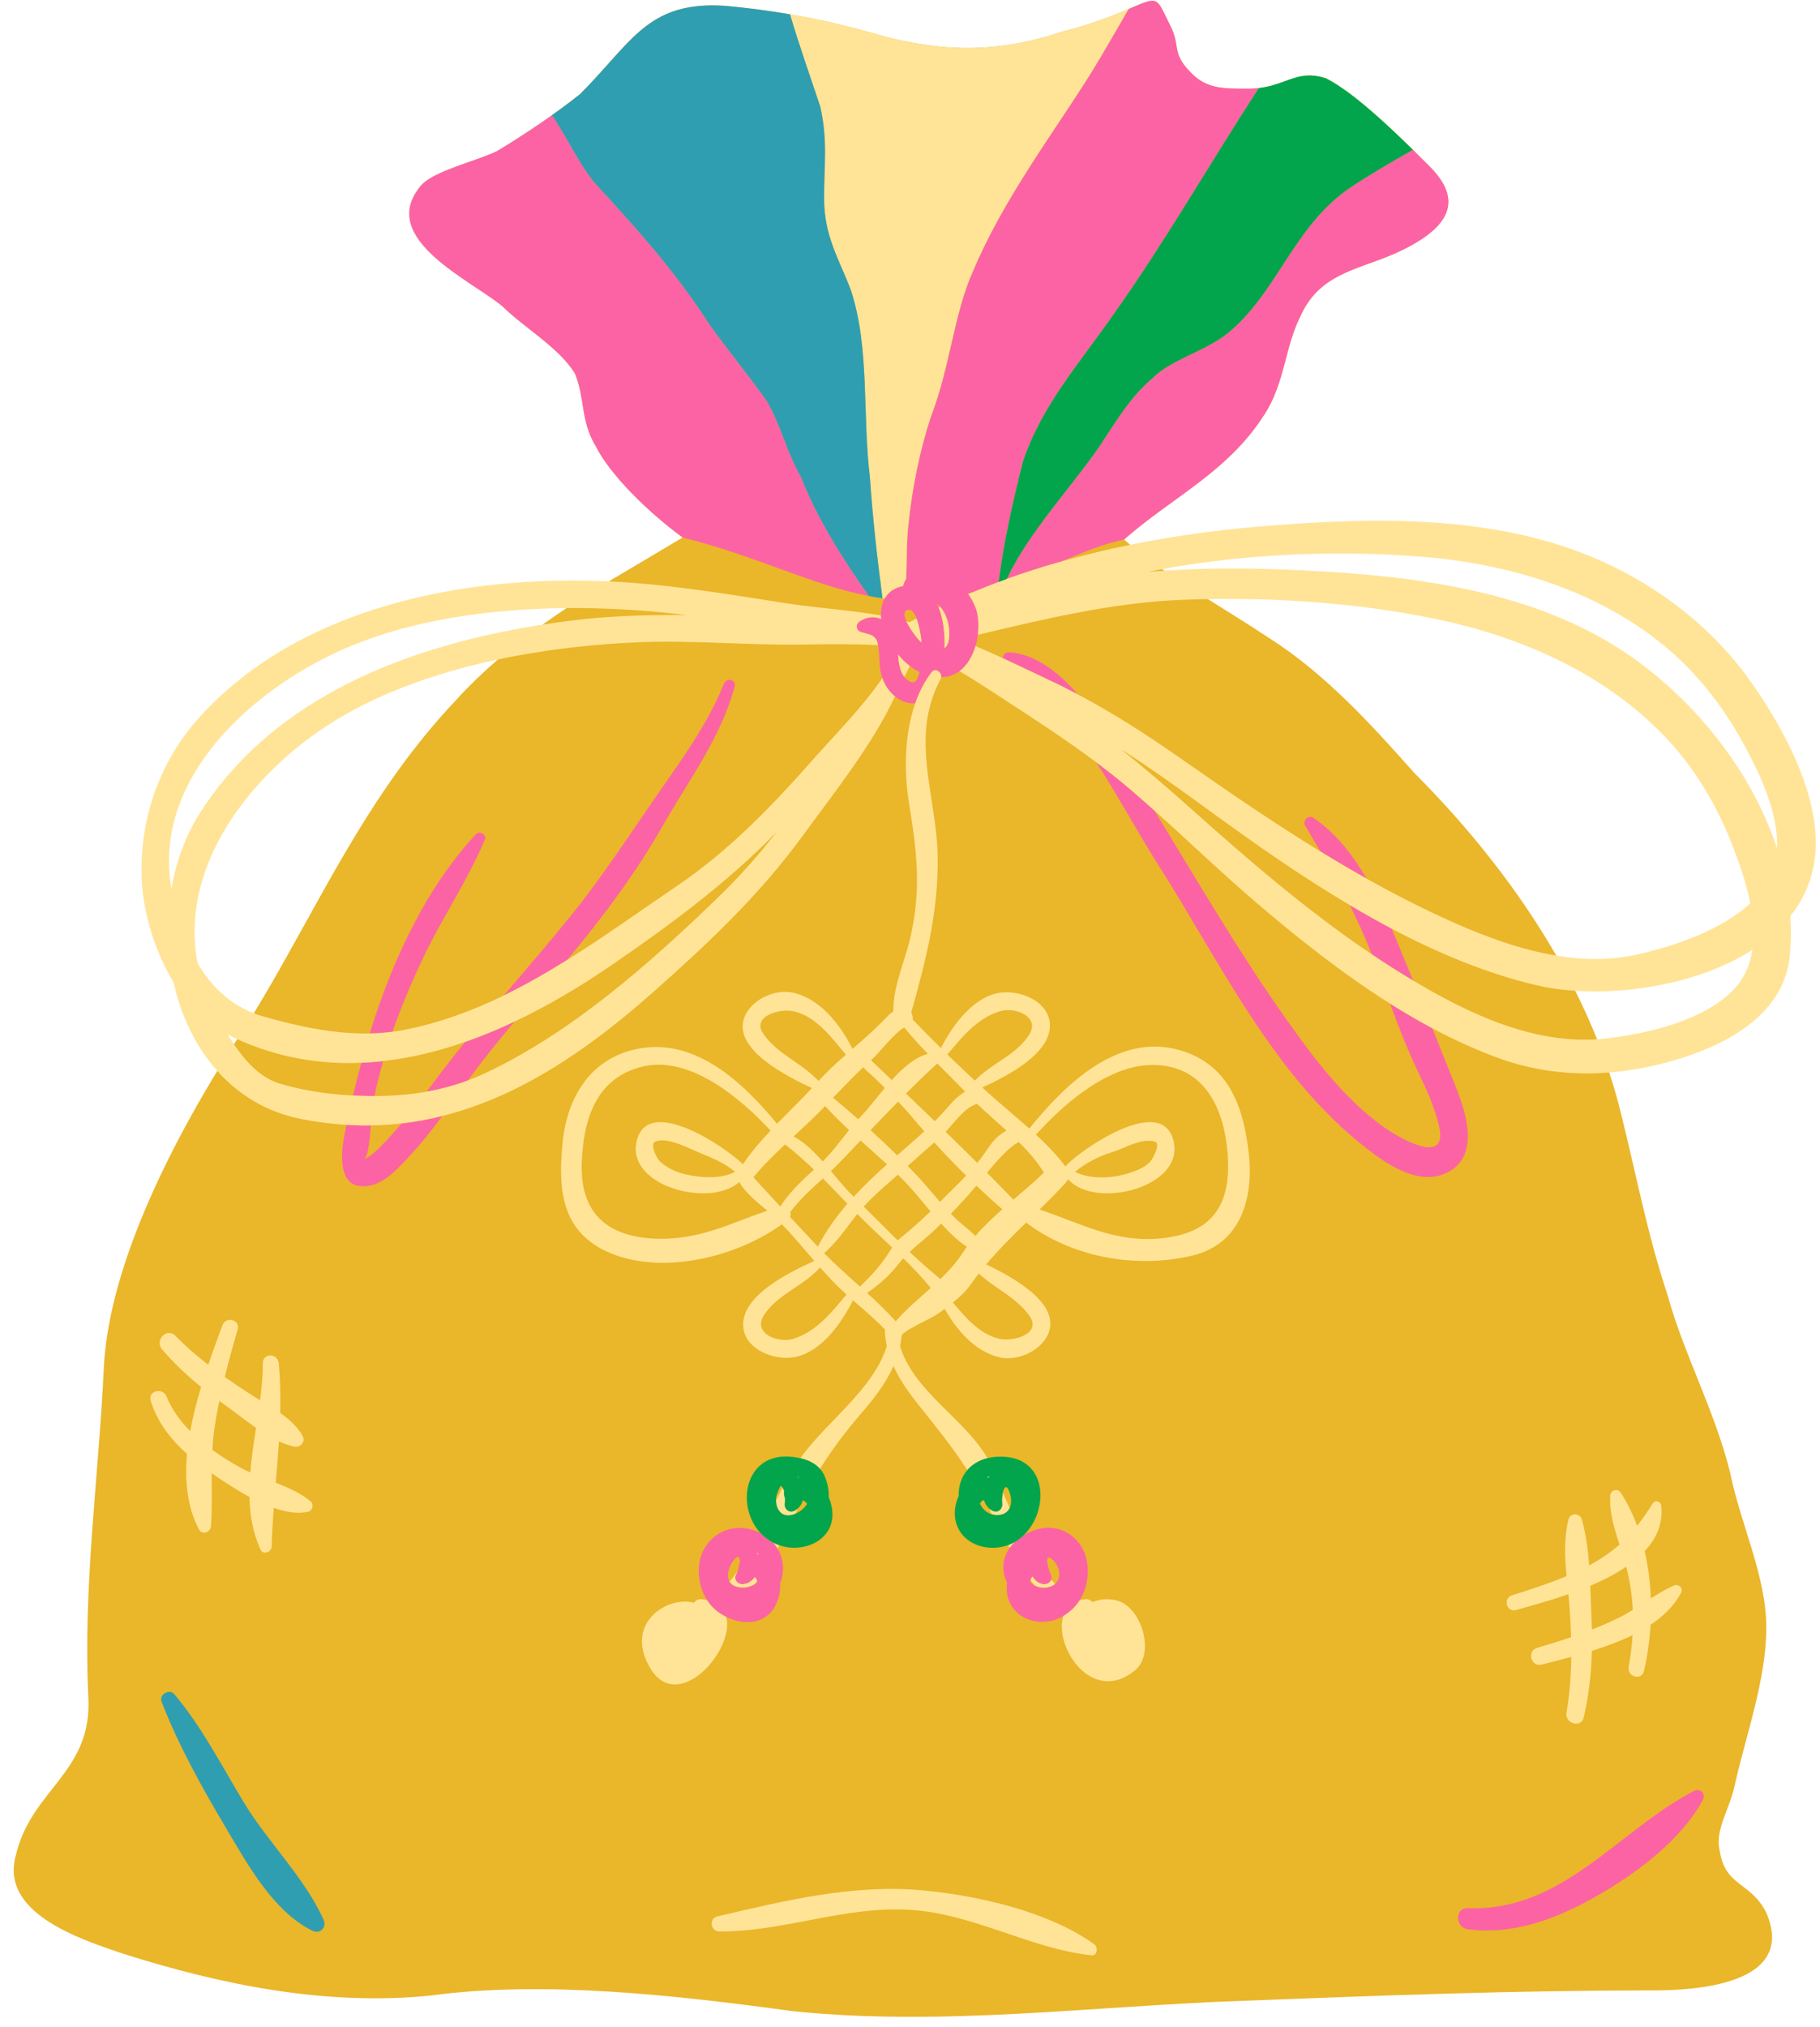 <?xml version="1.0" encoding="UTF-8"?><svg xmlns="http://www.w3.org/2000/svg" xmlns:xlink="http://www.w3.org/1999/xlink" height="502.7" preserveAspectRatio="xMidYMid meet" version="1.0" viewBox="-3.4 -0.2 451.6 502.7" width="451.6" zoomAndPan="magnify"><g id="change1_1"><path d="M430.303,169.567c-8.459-11.985-19.927-21.562-34.086-28.464c-15.396-7.506-34.24-11.155-57.606-11.155 c-8.688,0-17.931,0.457-29.969,1.482c-10.507,0.895-20.787,2.35-30.589,4.309c-0.864-0.701-1.715-1.406-2.534-2.122 c11.566-10.281,25.702-16.707,34.698-30.843c5.14-7.711,5.14-16.707,8.996-24.418c0.643-1.446,1.366-2.712,2.159-3.829 c0.318-0.448,0.651-0.866,0.991-1.268c0.049-0.058,0.097-0.118,0.146-0.175c0.326-0.377,0.663-0.733,1.008-1.073 c0.065-0.064,0.129-0.127,0.195-0.189c0.347-0.333,0.703-0.65,1.067-0.95c0.057-0.047,0.115-0.091,0.172-0.137 c0.384-0.309,0.775-0.606,1.177-0.885c0.001-0.001,0.002-0.001,0.003-0.002c0.404-0.28,0.819-0.542,1.24-0.795 c0.061-0.036,0.121-0.074,0.182-0.11c0.403-0.237,0.813-0.463,1.229-0.68c0.078-0.041,0.157-0.081,0.235-0.122 c0.417-0.213,0.839-0.418,1.268-0.615c0.067-0.031,0.135-0.061,0.203-0.091c0.909-0.411,1.842-0.792,2.795-1.16 c0.068-0.026,0.135-0.053,0.203-0.079c0.459-0.175,0.922-0.348,1.39-0.52c0.1-0.037,0.2-0.073,0.3-0.11 c0.483-0.176,0.969-0.353,1.459-0.53c1.012-0.366,2.039-0.74,3.075-1.136c0.079-0.03,0.158-0.06,0.237-0.091 c0.482-0.186,0.967-0.379,1.452-0.578c0.091-0.037,0.182-0.075,0.274-0.113c0.489-0.203,0.98-0.413,1.471-0.634 c0.073-0.033,0.147-0.067,0.22-0.101c0.517-0.235,1.035-0.478,1.552-0.737c0.367-0.183,0.725-0.369,1.078-0.556 c0.11-0.058,0.216-0.116,0.325-0.175c0.245-0.132,0.487-0.264,0.725-0.398c0.118-0.066,0.236-0.133,0.353-0.2 c0.234-0.134,0.463-0.269,0.689-0.405c0.102-0.061,0.205-0.122,0.305-0.183c0.318-0.195,0.631-0.392,0.933-0.591 c0.002-0.001,0.004-0.003,0.006-0.004c0.3-0.198,0.589-0.398,0.872-0.599c0.089-0.063,0.174-0.128,0.262-0.191 c0.195-0.143,0.387-0.286,0.573-0.431c0.094-0.073,0.186-0.145,0.277-0.219c0.182-0.146,0.359-0.293,0.532-0.441 c0.077-0.066,0.156-0.131,0.231-0.197c0.242-0.213,0.476-0.427,0.698-0.645c0,0,0,0,0,0c0,0,0,0,0,0 c4.255-4.172,4.752-9.142-1.433-15.327c-6.426-6.426-17.992-17.992-25.702-21.847c-7.711-2.57-10.281,2.57-19.277,2.57 c-6.426,0-10.281,0-14.136-3.855c-0.209-0.209-0.386-0.403-0.571-0.6c-3.473-3.708-2.745-5.347-3.565-8.366 c-0.007-0.026-0.012-0.05-0.02-0.076c-0.054-0.193-0.118-0.395-0.186-0.6c-0.02-0.062-0.036-0.12-0.058-0.182 c-0.069-0.197-0.152-0.405-0.236-0.615c-0.03-0.075-0.054-0.144-0.086-0.221c-0.122-0.289-0.26-0.59-0.418-0.906 c-0.253-0.506-0.483-0.978-0.697-1.419c-0.031-0.064-0.06-0.124-0.09-0.186c-0.141-0.292-0.273-0.567-0.399-0.83 c-0.021-0.044-0.043-0.09-0.064-0.133c-0.022-0.045-0.045-0.094-0.067-0.138c-0.166-0.345-0.322-0.665-0.47-0.958 c-0.016-0.033-0.033-0.066-0.049-0.098c-0.142-0.281-0.278-0.538-0.41-0.771c-0.016-0.029-0.033-0.059-0.049-0.087 c-0.13-0.226-0.257-0.43-0.383-0.611c-0.015-0.021-0.03-0.044-0.045-0.065c-0.128-0.178-0.257-0.333-0.389-0.466 c-0.013-0.013-0.026-0.027-0.038-0.04c-0.137-0.133-0.278-0.242-0.427-0.329c-0.008-0.005-0.017-0.011-0.025-0.016 c-0.158-0.089-0.323-0.154-0.503-0.193h0h0c-1.287-0.284-3.245,0.677-7.461,2.484c-6.426,2.57-10.281,3.855-15.422,5.14 c-11.705,3.901-21.931,4.835-32.922,3.377c1.035,0.137,2.065,0.259,3.088,0.354c-1.024-0.094-2.054-0.216-3.089-0.354 c-0.325-0.043-0.653-0.094-0.979-0.142c-0.727-0.105-1.457-0.219-2.192-0.345c-0.367-0.063-0.735-0.128-1.105-0.196 c-0.742-0.136-1.489-0.285-2.241-0.441c-0.332-0.069-0.661-0.134-0.995-0.207c-1.076-0.235-2.16-0.485-3.26-0.76 c-2.301-0.69-4.604-1.324-6.913-1.932c0,0,0,0,0.001,0c0,0,0,0-0.001,0c-1.388-0.365-2.779-0.718-4.174-1.054c0,0-0.001,0-0.002,0 c0,0,0.001,0,0.001,0c-9.232-2.222-18.648-3.804-28.719-4.721c0.001,0,0.003,0,0.004,0c-0.012-0.001-0.024-0.003-0.037-0.004 c-1.205-0.08-2.349-0.115-3.44-0.108c0,0,0,0,0,0c0,0,0,0,0,0c-16.354,0.118-20.495,9.907-32.543,21.955 c-4.974,3.978-10.711,7.95-16.033,11.333c-0.774,0.492-1.54,0.973-2.293,1.44c-0.758,0.468-1.507,0.927-2.236,1.364 c-0.316,0.158-0.656,0.316-1.017,0.474c-0.096,0.042-0.204,0.085-0.303,0.127c-0.276,0.118-0.553,0.235-0.849,0.353 c-0.093,0.037-0.193,0.075-0.288,0.112c-0.324,0.127-0.651,0.254-0.994,0.382c-0.035,0.013-0.072,0.026-0.107,0.039 c-5.366,1.996-12.726,4.137-15.29,6.989c0,0,0,0,0,0c0,0,0,0,0,0c-0.154,0.172-0.31,0.343-0.428,0.52 c-10.281,12.851,12.851,23.132,20.562,29.558c5.14,5.14,14.136,10.281,17.992,16.707c2.57,6.426,1.285,11.566,5.141,17.992 c3.457,6.913,12.722,16.138,21.548,22.62c-4.635,2.742-9.237,5.539-13.838,8.223c-1.496,0.873-2.992,1.762-4.484,2.66 c0.006,0,0.012,0.001,0.019,0.001c-0.528,0.318-1.059,0.624-1.587,0.945c-2.476-0.095-4.963-0.155-7.417-0.155 c-22.77,0-64.924,4.299-91.408,33.088c-10.153,11.037-15.287,25.477-14.456,40.661c0.44,8.061,3.316,17.156,7.693,24.332 l0.087,0.142l0.036,0.163c1.832,8.289,5.441,15.654,10.433,21.337c-0.183,0.298-0.366,0.602-0.549,0.903c0,0,0,0-0.001-0.001 c-0.048,0.079-0.097,0.161-0.145,0.24c-0.334,0.55-0.668,1.103-1.002,1.66c-0.09,0.151-0.18,0.302-0.271,0.453 c-0.328,0.549-0.655,1.1-0.983,1.655c-0.099,0.167-0.197,0.335-0.295,0.503c-0.321,0.547-0.641,1.096-0.962,1.648 c-0.102,0.176-0.203,0.352-0.305,0.528c-0.315,0.546-0.629,1.094-0.942,1.645c-0.109,0.191-0.217,0.383-0.326,0.575 c-0.306,0.54-0.611,1.082-0.914,1.628c-0.115,0.207-0.23,0.414-0.345,0.622c-0.296,0.533-0.59,1.067-0.884,1.605 c-0.122,0.223-0.243,0.447-0.365,0.671c-0.286,0.527-0.571,1.054-0.855,1.585c-0.127,0.238-0.253,0.476-0.38,0.715 c-0.275,0.519-0.55,1.038-0.823,1.559c-0.133,0.254-0.264,0.509-0.396,0.764c-0.266,0.513-0.531,1.025-0.794,1.541 c-0.134,0.262-0.266,0.525-0.399,0.787c-0.258,0.511-0.516,1.021-0.771,1.535c-0.136,0.274-0.271,0.549-0.407,0.824 c-0.247,0.502-0.494,1.004-0.738,1.507c-0.141,0.291-0.28,0.584-0.42,0.876c-0.236,0.492-0.471,0.984-0.704,1.478 c-0.142,0.301-0.282,0.604-0.422,0.906c-0.226,0.485-0.451,0.97-0.674,1.457c-0.145,0.317-0.287,0.635-0.43,0.952 c-0.214,0.474-0.428,0.948-0.638,1.424c-0.145,0.329-0.288,0.658-0.431,0.988c-0.203,0.467-0.407,0.933-0.607,1.401 c-0.144,0.336-0.284,0.673-0.426,1.01c-0.194,0.461-0.389,0.923-0.579,1.385c-0.142,0.346-0.281,0.692-0.421,1.038 c-0.184,0.454-0.368,0.908-0.547,1.362c-0.141,0.356-0.277,0.712-0.415,1.069c-0.172,0.445-0.346,0.889-0.514,1.334 c-0.138,0.364-0.271,0.729-0.406,1.093c-0.162,0.438-0.326,0.877-0.484,1.315c-0.133,0.369-0.261,0.737-0.391,1.106 c-0.152,0.433-0.307,0.865-0.455,1.298c-0.13,0.379-0.254,0.757-0.38,1.136c-0.141,0.422-0.283,0.844-0.42,1.265 c-0.125,0.387-0.244,0.774-0.366,1.161c-0.129,0.412-0.261,0.824-0.386,1.236c-0.119,0.393-0.232,0.786-0.347,1.179 c-0.119,0.405-0.241,0.811-0.355,1.215c-0.112,0.396-0.217,0.79-0.324,1.185c-0.109,0.4-0.221,0.799-0.325,1.198 c-0.105,0.402-0.202,0.801-0.302,1.202c-0.098,0.39-0.199,0.781-0.291,1.17c-0.097,0.408-0.186,0.814-0.278,1.221 c-0.086,0.38-0.176,0.761-0.257,1.139c-0.089,0.416-0.17,0.83-0.253,1.245c-0.074,0.367-0.152,0.734-0.222,1.1 c-0.081,0.428-0.153,0.853-0.228,1.279c-0.062,0.35-0.128,0.701-0.185,1.05c-0.072,0.436-0.133,0.87-0.197,1.304 c-0.05,0.336-0.105,0.673-0.151,1.008c-0.062,0.453-0.112,0.901-0.166,1.351c-0.037,0.313-0.081,0.627-0.115,0.939 c-0.055,0.508-0.097,1.013-0.141,1.517c-0.022,0.249-0.05,0.501-0.069,0.75c-0.058,0.752-0.105,1.5-0.139,2.244 c-1.285,26.988-5.14,53.975-3.855,80.963c1.285,19.277-14.136,23.132-17.992,39.839c-3.855,14.136,15.422,20.562,26.988,24.418 c24.417,7.711,50.12,12.851,75.822,10.281c28.273-3.855,61.686,0,89.959,3.855c37.269,3.855,74.537-1.285,111.806-2.57 c33.413-1.285,66.827-2.57,101.525-2.57c10.279,0,35.982-1.285,28.271-19.277c-3.855-7.711-10.281-6.426-11.566-15.422 c-1.285-5.14,2.57-10.281,3.855-16.707c2.57-11.566,7.711-25.703,7.711-38.554c0-12.851-6.426-25.703-8.996-38.554 c-3.855-15.422-11.566-29.558-15.422-43.694c-5.141-15.422-7.711-29.558-11.566-44.979c-0.219-0.913-0.45-1.823-0.691-2.732 c-0.131-0.497-0.272-0.993-0.41-1.489c-0.109-0.391-0.214-0.783-0.326-1.174c-0.182-0.635-0.374-1.267-0.566-1.9 c-0.075-0.245-0.146-0.49-0.222-0.735c-0.205-0.663-0.419-1.324-0.634-1.984c-0.05-0.152-0.096-0.304-0.146-0.456 c-0.001,0-0.002,0-0.003,0c-0.108-0.326-0.209-0.653-0.319-0.978l0.242-0.019c5.892-0.472,11.961-1.693,18.04-3.633 c10.988-3.504,24.388-10.543,25.819-24.176c0.333-3.176,0.39-6.512,0.168-9.914l-0.025-0.384l0.239-0.302 c3.538-4.468,5.559-9.566,6.004-15.153C447.264,196.11,436.705,178.636,430.303,169.567z M323.718,71.815 c0.343-0.328,0.694-0.642,1.054-0.938C324.412,71.173,324.061,71.486,323.718,71.815z M326.162,69.826 c0.387-0.267,0.783-0.517,1.184-0.759C326.945,69.309,326.549,69.559,326.162,69.826z M327.566,68.933 c0.391-0.23,0.789-0.449,1.192-0.659C328.354,68.485,327.956,68.703,327.566,68.933z M329.042,68.127 c0.401-0.204,0.806-0.401,1.218-0.591C329.848,67.726,329.443,67.923,329.042,68.127z M331.987,66.788 c0.399-0.163,0.802-0.323,1.209-0.48C332.789,66.465,332.386,66.624,331.987,66.788z M330.539,67.411 c0.403-0.182,0.81-0.359,1.222-0.53C331.349,67.052,330.942,67.229,330.539,67.411z M333.551,66.17 c0.4-0.152,0.803-0.303,1.21-0.452C334.354,65.868,333.951,66.018,333.551,66.17z M335.398,65.484 c0.075-0.027,0.15-0.055,0.225-0.082C335.549,65.43,335.473,65.457,335.398,65.484z M339.827,63.855 c0.024-0.009,0.048-0.018,0.072-0.028C339.875,63.837,339.851,63.846,339.827,63.855z M341.447,63.212 c0.062-0.025,0.124-0.051,0.185-0.076C341.571,63.161,341.509,63.186,341.447,63.212z M343.167,62.474 c0.054-0.024,0.107-0.049,0.161-0.074C343.274,62.425,343.221,62.45,343.167,62.474z M346.015,61.081 c0.087-0.046,0.172-0.093,0.258-0.139C346.187,60.988,346.103,61.034,346.015,61.081z M347.066,60.507 c0.104-0.058,0.207-0.117,0.31-0.176C347.273,60.389,347.17,60.448,347.066,60.507z M348.115,59.896 c0.088-0.053,0.177-0.105,0.264-0.159C348.292,59.791,348.203,59.843,348.115,59.896z M350.207,58.532 c0.082-0.059,0.161-0.118,0.242-0.176C350.368,58.414,350.289,58.473,350.207,58.532z M351.042,57.91 c0.09-0.07,0.179-0.14,0.267-0.21C351.221,57.77,351.132,57.84,351.042,57.91z M351.849,57.252c0.075-0.065,0.153-0.129,0.226-0.194 C352.002,57.123,351.924,57.187,351.849,57.252z M326.1,69.868c-0.387,0.269-0.765,0.556-1.136,0.854 C325.335,70.424,325.713,70.138,326.1,69.868z M323.511,72.016c-0.342,0.338-0.677,0.691-1.001,1.065 C322.834,72.707,323.169,72.353,323.511,72.016z M322.359,73.262c-0.339,0.401-0.67,0.818-0.988,1.265 C321.689,74.08,322.02,73.663,322.359,73.262z M291.655,17.354c-3.452-3.686-2.76-5.33-3.552-8.313 C288.9,12.026,288.202,13.669,291.655,17.354z M288.067,8.902c-0.046-0.167-0.104-0.343-0.161-0.519 C287.964,8.559,288.021,8.735,288.067,8.902z M287.822,8.12c-0.052-0.15-0.118-0.31-0.18-0.468 C287.704,7.81,287.77,7.97,287.822,8.12z M287.499,7.283c-0.055-0.129-0.125-0.269-0.186-0.403 C287.374,7.014,287.444,7.154,287.499,7.283z M286.98,6.174c-0.182-0.366-0.354-0.716-0.514-1.047 C286.626,5.458,286.798,5.808,286.98,6.174z M285.273,2.672c-0.001-0.003-0.003-0.005-0.004-0.008 C285.271,2.667,285.272,2.669,285.273,2.672z M284.828,1.833c-0.009-0.016-0.018-0.032-0.027-0.048 C284.809,1.8,284.819,1.817,284.828,1.833z M284.4,1.146c-0.011-0.015-0.021-0.031-0.032-0.046 C284.378,1.115,284.389,1.131,284.4,1.146z M283.969,0.622c-0.01-0.01-0.02-0.022-0.03-0.031 C283.948,0.601,283.959,0.612,283.969,0.622z M283.506,0.257c-0.007-0.004-0.013-0.009-0.02-0.013 C283.492,0.247,283.499,0.253,283.506,0.257z M124.549,34.427c-0.771,0.49-1.534,0.97-2.283,1.433 C123.016,35.396,123.779,34.917,124.549,34.427z M118.99,37.71c-0.027,0.012-0.059,0.024-0.086,0.036 C118.931,37.734,118.962,37.722,118.99,37.71z M117.829,38.193c-0.023,0.009-0.048,0.018-0.071,0.028 C117.78,38.212,117.805,38.202,117.829,38.193z M382.761,236.803c0.003,0.001,0.007,0.001,0.01,0.002 c-0.193-0.335-0.393-0.666-0.588-1c-0.322-0.551-0.643-1.102-0.971-1.65c-0.298-0.498-0.601-0.994-0.903-1.489 c-0.335-0.549-0.67-1.097-1.01-1.643c-0.305-0.488-0.615-0.974-0.925-1.46c-0.348-0.546-0.695-1.091-1.048-1.634 c-0.313-0.481-0.632-0.959-0.949-1.438c-0.359-0.541-0.717-1.081-1.081-1.619c-0.323-0.476-0.65-0.948-0.977-1.421 c-0.368-0.533-0.734-1.066-1.107-1.596c-0.332-0.471-0.669-0.938-1.004-1.407c-0.376-0.525-0.751-1.051-1.132-1.573 c-0.342-0.468-0.688-0.931-1.034-1.395c-0.383-0.515-0.764-1.032-1.151-1.543c-0.353-0.466-0.711-0.927-1.067-1.39 c-0.387-0.503-0.772-1.007-1.163-1.506c-0.365-0.465-0.734-0.926-1.102-1.388c-0.391-0.49-0.779-0.983-1.173-1.469 c-0.379-0.468-0.763-0.931-1.146-1.395c-0.388-0.472-0.775-0.946-1.167-1.414c-0.397-0.475-0.8-0.944-1.2-1.416 c-0.384-0.452-0.766-0.907-1.153-1.355c-0.416-0.483-0.838-0.959-1.257-1.437c-0.376-0.429-0.75-0.861-1.129-1.286 c-0.443-0.498-0.891-0.989-1.337-1.482c-0.361-0.399-0.72-0.802-1.083-1.198c-0.48-0.523-0.964-1.039-1.448-1.557 c-0.334-0.358-0.666-0.721-1.002-1.076c-0.527-0.559-1.059-1.109-1.59-1.66c-0.297-0.309-0.592-0.622-0.89-0.929 c-0.829-0.853-1.662-1.698-2.498-2.534c-10.281-11.566-21.847-24.418-35.984-33.413c-1.266-0.844-2.565-1.688-3.884-2.534 c-0.499-0.32-1.011-0.642-1.516-0.962c-0.85-0.54-1.699-1.08-2.562-1.622c-0.921-0.578-1.853-1.161-2.784-1.743 c-0.788-0.492-1.577-0.988-2.368-1.483c-1.202-0.753-2.406-1.507-3.607-2.269l1.524-0.026c1.694-0.029,3.395-0.043,5.097-0.043 c18.325,0,35.688,1.673,51.607,4.972c23.22,4.814,42.015,14.194,55.862,27.88c7.767,7.676,13.912,17.173,18.265,28.227 c1.647,4.183,3.678,9.695,4.766,15.234l0.108,0.555l-0.419,0.379c-7.859,7.112-19.848,10.943-28.52,12.905 c-3.349,0.757-6.899,1.142-10.554,1.142c-2.912,0-5.977-0.256-9.115-0.738C383.192,237.538,382.973,237.172,382.761,236.803z M226.193,10.907c-0.725-0.105-1.453-0.218-2.185-0.344C224.74,10.689,225.468,10.802,226.193,10.907z M222.894,10.366 c-0.734-0.135-1.475-0.282-2.218-0.437C221.419,10.084,222.159,10.23,222.894,10.366z M219.654,9.716 c-1.052-0.23-2.113-0.475-3.189-0.743C217.541,9.241,218.602,9.486,219.654,9.716z M40.116,220.401l-1.97,0.001 c-4.678-26.825,18.599-48.535,39.954-58.976c15.388-7.524,35.804-11.607,59.042-11.81l1.548-0.013 c-0.508,0.332-1.006,0.678-1.511,1.014c-0.009,0-0.018,0-0.028,0c-0.333,0.221-0.654,0.456-0.985,0.679 c-1.382,0.928-2.75,1.872-4.106,2.831c-0.284,0.201-0.577,0.39-0.859,0.592c0.011-0.002,0.022-0.003,0.032-0.005 c-0.617,0.441-1.244,0.87-1.854,1.318c-39.227,6.484-66.901,21.889-82.255,45.818C43.726,207.147,41.303,213.562,40.116,220.401z M44.772,239.212l-0.087-0.147l-0.033-0.168c-4.732-24.249,12.612-46.133,30.421-58.528c11.606-8.078,26.698-14.127,44.856-17.979 l0.402,0.812c-0.063,0.054-0.124,0.111-0.187,0.165c-0.002,0-0.005,0.001-0.007,0.001c-0.516,0.444-1.019,0.899-1.527,1.35 c-0.378,0.335-0.762,0.665-1.135,1.004c-0.543,0.494-1.072,0.998-1.605,1.5c-0.358,0.337-0.723,0.668-1.075,1.008 c-0.582,0.562-1.147,1.137-1.715,1.71c-0.287,0.29-0.583,0.573-0.866,0.865c-0.843,0.871-1.669,1.754-2.476,2.65 c-0.709,0.748-1.406,1.5-2.094,2.255c-0.249,0.273-0.489,0.549-0.735,0.823c-0.433,0.482-0.869,0.964-1.294,1.449 c-0.298,0.341-0.588,0.684-0.882,1.026c-0.364,0.423-0.732,0.845-1.091,1.27c-0.293,0.348-0.579,0.699-0.868,1.048 c-0.35,0.422-0.704,0.844-1.049,1.268c-0.293,0.36-0.578,0.724-0.867,1.085c-0.332,0.415-0.667,0.829-0.994,1.246 c-0.298,0.38-0.588,0.762-0.883,1.144c-0.31,0.401-0.622,0.802-0.928,1.205c-0.298,0.394-0.59,0.79-0.884,1.185 c-0.293,0.393-0.589,0.785-0.878,1.18c-0.3,0.409-0.594,0.821-0.89,1.232c-0.276,0.382-0.554,0.763-0.826,1.146 c-0.303,0.427-0.6,0.856-0.899,1.284c-0.258,0.37-0.519,0.738-0.775,1.109c-0.304,0.44-0.602,0.883-0.901,1.325 c-0.245,0.361-0.492,0.721-0.734,1.082c-0.298,0.445-0.591,0.892-0.886,1.339c-0.238,0.361-0.479,0.722-0.715,1.084 c-0.302,0.463-0.599,0.927-0.897,1.391c-0.221,0.344-0.444,0.687-0.663,1.031c-0.309,0.485-0.613,0.972-0.918,1.459 c-0.205,0.327-0.412,0.654-0.616,0.981c-0.316,0.509-0.628,1.019-0.941,1.529c-0.186,0.304-0.374,0.607-0.559,0.911 c-0.326,0.536-0.648,1.072-0.971,1.609c-0.169,0.282-0.34,0.563-0.508,0.845c-0.334,0.56-0.666,1.121-0.997,1.683 c-0.152,0.258-0.305,0.515-0.457,0.773c-0.354,0.603-0.704,1.206-1.055,1.81c-0.124,0.214-0.249,0.427-0.373,0.641 c-0.375,0.648-0.747,1.297-1.119,1.947c-0.097,0.17-0.195,0.34-0.292,0.51c-0.41,0.719-0.818,1.438-1.225,2.158 c-0.052,0.093-0.105,0.186-0.158,0.279c-3.858,6.831-7.598,13.718-11.484,20.578c-0.019,0.034-0.039,0.069-0.058,0.103 c-0.446,0.786-0.893,1.572-1.343,2.358c-0.053,0.092-0.106,0.185-0.159,0.277c-0.417,0.728-0.837,1.455-1.259,2.182 c-0.085,0.147-0.172,0.294-0.257,0.442c-0.392,0.674-0.786,1.348-1.183,2.021c-0.112,0.189-0.224,0.378-0.336,0.568 c-0.377,0.637-0.755,1.274-1.137,1.91c-0.127,0.212-0.255,0.423-0.382,0.634c-0.42,0.697-0.842,1.395-1.268,2.091 C53.186,249.624,48.379,245.341,44.772,239.212z M50.456,253.948l3.103,1.548c0.769,0.383,1.537,0.767,2.307,1.116l0.139,0.063 c-0.181,0.279-0.365,0.569-0.547,0.85c-0.002-0.001-0.003-0.001-0.005-0.002c-0.268,0.415-0.538,0.84-0.808,1.261 c0.001,0.001,0.001,0.002,0.002,0.002c-0.196,0.307-0.391,0.604-0.588,0.914l-0.241-0.356c-0.514-0.758-1.023-1.554-1.559-2.434 L50.456,253.948z M432.408,235.523c-0.651,4.238-2.371,7.808-5.112,10.611c-8.209,8.393-23.663,11.259-32.145,12.222 c-0.626,0.07-1.252,0.115-1.876,0.158c-0.127-0.325-0.265-0.646-0.395-0.97c0.001,0,0.002,0,0.003,0 c-0.072-0.179-0.149-0.356-0.221-0.535c-1.104-2.727-2.289-5.428-3.554-8.1c-0.072-0.152-0.141-0.305-0.213-0.457 c-0.341-0.715-0.693-1.426-1.045-2.137c-0.128-0.26-0.252-0.521-0.381-0.78c-0.002,0-0.004,0-0.005,0 c-0.173-0.344-0.338-0.692-0.513-1.035l0.583,0.038c1.563,0.102,3.181,0.153,4.808,0.153c14.249,0,28.656-3.798,38.538-10.16 l1.866-1.202L432.408,235.523z M438.544,210.303l-1.95,0.266c-6.147-18.858-20.359-37.02-38.018-48.583 c-23.831-15.604-54.585-18.819-84.27-19.969c-3.864-0.149-7.74-0.226-11.521-0.226c-5.372,0-10.708,0.16-15.897,0.463 c-1.025-0.699-2.043-1.402-3.04-2.115l0.97-0.177l0.491-0.095c13.955-2.511,28.697-3.785,43.816-3.785 c6.698,0,13.413,0.258,19.957,0.768c17.014,1.325,41.375,6.236,60.823,22.112c8.105,6.618,15.034,15.213,20.594,25.546 C434.452,191.854,438.937,201.423,438.544,210.303z" fill="#EAB62A"/></g><g id="change2_1"><path d="M178.897,170.084c-3.408,12.627-11.3,23.048-17.698,34.259c-6.877,12.05-14.993,22.935-23.892,33.551 c-5.102,3.183-10.306,6.169-15.673,8.784c5.653-6.649,11.362-13.255,16.856-20.065c7.726-9.576,14.282-19.75,21.28-29.828 c6.088-8.767,12.449-17.475,16.484-27.431C176.9,167.761,179.37,168.331,178.897,170.084z M101.699,237.145 c4.701-9.89,10.999-19.038,15.213-29.143c0.526-1.26-1.37-2.226-2.229-1.297c-12.517,13.528-20.737,31.281-26.333,49.403 c1.882-0.036,3.759-0.174,5.626-0.417C96.187,249.358,98.835,243.17,101.699,237.145z M91.661,262.967 c-1.8,0.202-3.604,0.348-5.411,0.423c-0.736,2.712-1.43,5.421-2.064,8.113c1.787,0.093,3.568,0.144,5.34,0.14 C90.119,268.724,90.84,265.833,91.661,262.967z M91.877,283.302c-1.433,1.494-3.086,3.234-5.045,4.027 c1.096-0.444,1.514-4.688,1.802-8.414c-1.991,0.032-4.007-0.012-6.048-0.135c-0.167,0.806-0.343,1.618-0.503,2.419 c-0.673,3.376-1.833,11.83,3.434,12.693c5.164,0.845,9.033-3.476,12.276-6.913c3.069-3.253,5.871-6.786,8.556-10.401 c-3.305,0.825-6.674,1.456-10.117,1.852C94.823,280.091,93.386,281.728,91.877,283.302z M103.475,269.22 c-0.327,0.444-0.664,0.881-0.994,1.323c3.463-0.62,6.88-1.525,10.24-2.782c3.635-5.023,7.54-9.846,11.545-14.588 c-4.014,1.895-8.105,3.596-12.256,5.043C109.091,261.819,106.232,265.474,103.475,269.22z M357.598,268.797 c-1.879-4.652-3.742-9.319-5.608-13.986c-3.551-1.893-7.038-3.945-10.469-6.104c2.125,5.767,4.322,11.507,7.003,17.037 c2.069,4.269,3.973,8.498,5.106,13.117c2.659,10.84-10.705,2.627-13.814,0.385c-9.872-7.117-17.355-17.186-24.296-27.006 c-11.694-16.546-21.909-34.159-32.509-51.444c-1.732-1.55-3.472-3.092-5.234-4.61c-2.996-2.581-6.052-4.992-9.149-7.314 c5.437,8.351,10.122,17.16,15.467,25.566c15.391,24.208,28.456,52.2,51.583,70.171c5.565,4.324,13.6,9.747,20.637,5.665 C363.932,285.856,360.076,274.934,357.598,268.797z M322.432,202.605c-1.23-0.823-2.693,0.772-1.976,1.976 c1.282,2.154,2.535,4.273,3.768,6.386c3.792,2.322,7.621,4.582,11.5,6.756C332.206,211.742,327.917,206.276,322.432,202.605z M336.969,236.477c3.369,2.268,6.79,4.447,10.27,6.516c-1.188-2.927-2.384-5.851-3.595-8.765c-0.559-1.346-1.141-2.725-1.748-4.121 c-3.509-1.853-6.965-3.811-10.373-5.831c1.906,3.796,3.689,7.698,5.304,11.831C336.876,236.23,336.922,236.354,336.969,236.477z M264.047,172.021c-4.865-5.589-10.501-9.928-16.936-10.441c-1.011-0.08-1.601,0.624-1.729,1.433 c3.906,1.805,7.775,3.683,11.639,5.491C259.399,169.616,261.734,170.799,264.047,172.021z M301.59,82.167 c-5.689,4.741-14.223,6.637-18.964,11.378c-5.689,4.741-9.482,11.379-13.275,17.068c-7.105,10.263-17.467,21.188-22.935,32.766 c4.448-1.602,8.964-3.026,13.521-4.32c5.574-2.341,10.636-4.452,15.582-5.441c0,0,0,0,0.001,0 c7.926-7.048,17.059-12.285,24.918-19.433c0.024-0.022,0.049-0.042,0.073-0.065c3.58-3.265,6.894-6.93,9.705-11.348 c5.14-7.711,5.14-16.707,8.996-24.418c0.643-1.446,1.365-2.711,2.158-3.828c5.552-7.819,14.548-8.381,23.545-12.879 c3.213-1.606,5.923-3.338,7.858-5.234c4.256-4.173,4.753-9.143-1.432-15.328c-1.223-1.223-2.636-2.635-4.169-4.142 c-5.268,3.041-10.468,6.01-15.24,9.192C317.71,55.617,313.917,71.737,301.59,82.167z M347.132,36.903 c0.014,0.014,0.027,0.027,0.041,0.04c0,0,0,0,0,0C347.159,36.93,347.145,36.916,347.132,36.903z M192.623,3.35 c-0.849-0.146-1.706-0.278-2.561-0.414c1.176,0.186,2.344,0.387,3.509,0.592C193.253,3.471,192.942,3.404,192.623,3.35z M193.571,3.528c1.567,0.279,3.129,0.566,4.679,0.879C196.701,4.094,195.14,3.804,193.571,3.528z M202.449,5.297 c-1.014-0.228-2.036-0.44-3.057-0.653c1.481,0.308,2.955,0.633,4.423,0.974C203.359,5.513,202.906,5.4,202.449,5.297z M121.304,75.785c5.14,5.141,14.136,10.281,17.992,16.707c2.57,6.426,1.285,11.566,5.141,17.992 c3.456,6.913,12.722,16.138,21.548,22.62c0,0,0,0,0,0c18.381,4.595,32.061,11.819,46.205,14.511 c-6.407-9.099-12.891-19.256-16.799-29.416c-3.793-6.637-4.741-12.327-8.534-18.964c-4.741-6.637-9.482-12.327-14.223-18.964 c-8.534-13.275-18.016-23.706-28.446-35.084c-4.16-4.992-6.862-11.443-10.664-16.793c0.005-0.004,0.011-0.008,0.016-0.012 c-2.991,2.128-6.045,4.172-8.98,6.038c-1.558,0.99-3.085,1.937-4.541,2.811c-4.905,2.452-15.638,4.908-18.848,8.475 c-0.155,0.172-0.311,0.343-0.429,0.521C90.461,59.078,113.593,69.359,121.304,75.785z M237.758,146.759 c-0.333,0.077-0.66,0.158-0.997,0.231c0.033,0.047,0.068,0.092,0.1,0.139c1.119,1.619,1.921,3.301,2.225,4.781 c0.327,1.596,0.382,3.458,0.146,5.333c-0.118,0.936-0.309,1.874-0.575,2.786c-0.733,2.506-2.039,4.797-3.98,6.224 c-1.246,0.917-2.753,1.478-4.539,1.508c0.16-1.226-1.449-2.413-2.355-1.251c-1.759,2.259-3.088,4.877-4.076,7.688 c-1.647,0.199-3.4-0.332-5.022-1.682c-0.109-0.091-0.22-0.173-0.328-0.271c-1.399-1.274-2.276-2.677-2.815-4.262 c-0.367-1.079-0.581-2.24-0.678-3.513c-0.116-1.517-0.082-3.156-0.395-4.668c-0.041-0.198-0.067-0.402-0.121-0.596 c-0.598-2.101-2.286-2.071-4.16-2.67c-1.208-0.386-1.343-1.881-0.337-2.572c1.794-1.233,3.737-1.362,5.39-0.646 c-0.033-0.291-0.056-0.581-0.065-0.868c-0.048-1.536,0.249-2.997,0.941-4.214c-0.179-0.023-0.359-0.042-0.538-0.066 c0.18,0.024,0.362,0.038,0.542,0.06c0.873-1.533,2.371-2.671,4.568-3.087c0.062-0.352,0.176-0.711,0.365-1.073 c0.127-0.244,0.262-0.465,0.397-0.684c0.191-4.611,0.08-9.178,0.489-12.861c0.948-9.482,2.845-18.964,5.689-27.498 c4.741-12.327,5.689-25.602,10.43-36.032c7.586-18.016,19.912-34.135,29.394-49.307c3.04-4.939,6.08-10.333,9.181-15.637 c3.455-1.492,5.18-2.261,6.348-2.003c1.459,0.322,2.056,2.242,4.104,6.339c2.466,4.931,0.22,6.324,4.57,10.967 c0.184,0.197,0.361,0.39,0.57,0.599c3.855,3.855,7.71,3.855,14.136,3.855h0c0.02,0,0.037-0.002,0.057-0.002 c0.904-0.002,1.732-0.065,2.518-0.158c0,0,0,0,0,0c-12.031,18.526-23.021,37.745-35.794,55.777 c-8.534,12.327-18.016,22.757-22.757,36.98c-2.359,9.437-4.699,19.528-5.976,29.729 C242.175,144.968,239.958,145.842,237.758,146.759z M224.741,166.462c-0.84-0.418-1.64-0.921-2.394-1.498 c-1.069-0.818-2.046-1.775-2.919-2.824c0.173,2.082,0.428,4.123,1.565,5.529c0.138,0.171,0.286,0.334,0.452,0.484 C223.503,170.028,224.246,168.663,224.741,166.462z M225.252,159.142c-0.09-1.127-0.253-2.242-0.502-3.319 c-0.119-0.519-0.346-1.621-0.723-2.64c-0.507-1.37-1.288-2.588-2.458-2.03c-0.798,0.381-0.625,1.478-0.066,2.729 c0.859,1.919,2.637,4.202,3.28,4.832C224.933,158.861,225.091,159.003,225.252,159.142z M232.152,157.084 c-0.005-2.334-0.633-5.051-2.309-6.812c-0.049-0.051-0.09-0.11-0.141-0.16c-0.19-0.186-0.373-0.337-0.554-0.472 c0.126,0.259,0.244,0.525,0.356,0.798c1.19,2.921,1.595,6.627,1.454,10.157C231.686,160.028,232.156,158.925,232.152,157.084z M190.162,392.446c0.156,2.128-0.378,4.326-1.482,6.119c-2.618,4.249-7.809,4.258-11.876,2.254 c-1.529-0.754-2.905-1.783-3.917-2.992c-0.31-0.37-0.589-0.77-0.853-1.185c-2.529-3.974-2.908-9.806-0.083-13.674 c3.19-4.37,8.579-5.325,13.27-3.003c0.02,0.01,0.041,0.02,0.061,0.03c0.898,0.965,1.976,1.79,3.229,2.421 c0.387,0.442,0.719,0.92,1.014,1.417C191.073,386.441,191.333,389.681,190.162,392.446z M184.488,392.196 c-0.012-0.082-0.021-0.174-0.036-0.248c-0.112-0.538-0.313-0.836-0.605-0.979c-0.625,0.89-1.516,1.544-2.696,1.714 c-1.42,0.204-2.623-1.049-1.881-2.447c0.12-0.226,0.244-0.491,0.363-0.775c0.051-0.121,0.099-0.246,0.146-0.374 c0.055-0.627,0.182-1.199,0.406-1.703c0.027-0.362,0.008-0.708-0.086-1.013c-0.385-1.252-1.653,0.59-1.964,1.137 c-0.847,1.49-1.258,3.298-0.506,4.547c0.387,0.644,1.078,1.141,2.189,1.364c1.472,0.295,2.956-0.016,4.119-0.793 C184.131,392.496,184.314,392.351,184.488,392.196z M184.849,385.284c-0.14-0.152-0.29-0.294-0.448-0.429 c0.051,0.122,0.109,0.24,0.151,0.367C184.653,385.237,184.751,385.262,184.849,385.284z M266.262,386.854 c0.63,3.482,0.025,7.018-1.77,9.842c-0.986,1.552-2.336,2.883-4.038,3.876c-0.227,0.132-0.453,0.266-0.693,0.386 c-5.904,2.954-13.532-0.316-13.354-7.52c0.009-0.357,0.035-0.721,0.076-1.087c-1.552-3.231-1.05-6.273,0.644-8.668 c0.356-0.503,0.769-0.972,1.219-1.413c0.86-0.49,1.642-1.095,2.343-1.784c1.326-0.778,2.816-1.345,4.372-1.632 C260.361,377.875,265.31,381.586,266.262,386.854z M251.852,385.23c-0.026,0.024-0.054,0.046-0.08,0.071 c0.023-0.005,0.046-0.008,0.069-0.013C251.846,385.269,251.848,385.249,251.852,385.23z M257.912,386.763 c-1.537-1.477-1.647-0.286-1.357,1.131c0.094,0.271,0.167,0.558,0.215,0.863c0.176,0.606,0.387,1.164,0.553,1.478 c0.259,0.489,0.27,0.956,0.127,1.354c-0.265,0.739-1.086,1.226-2.01,1.092c-1.25-0.18-2.008-0.898-2.627-1.878 c-0.08,0.056-0.154,0.127-0.216,0.237c-0.119,0.21-0.216,0.412-0.298,0.613c-0.068,0.166-0.123,0.331-0.166,0.5 c0.361,0.34,0.764,0.627,1.197,0.852c1.202,0.626,2.635,0.774,4.056,0.23c0.404-0.155,0.736-0.361,1.014-0.6 C260.103,391.174,259.572,388.356,257.912,386.763z M416.984,443.955c-18.851,9.75-32.628,30.008-56.089,29.088 c-3.467-0.135-3.269,4.864,0,5.26c11.534,1.399,22.006-2.649,31.89-8.254c9.704-5.503,21.044-13.901,26.378-23.915 C419.929,444.697,418.409,443.218,416.984,443.955z" fill="#FC63A4"/></g><g id="change3_1"><path d="M200.132,26.223c-2.47-7.411-5.194-15.081-7.509-22.873c1.891,0.325,3.764,0.681,5.627,1.057 c0.382,0.077,0.761,0.159,1.142,0.238c1.481,0.308,2.955,0.633,4.423,0.974c0.001,0,0.002,0,0.003,0.001 c0.499,0.116,1,0.233,1.498,0.352c0.002,0,0.003,0.001,0.005,0.001c1.388,0.333,2.77,0.685,4.151,1.048 c0.007,0.002,0.013,0.003,0.02,0.005c0.481,0.127,0.964,0.248,1.444,0.378c0.003,0.001,0.006,0.002,0.008,0.002 c1.822,0.493,3.641,1.007,5.458,1.552c4.819,1.205,9.388,2.033,13.862,2.445c9.843,0.907,19.23-0.197,29.832-3.73 c5.141-1.285,8.996-2.571,15.422-5.141c0.393-0.168,0.76-0.327,1.115-0.48c-3.1,5.304-6.141,10.698-9.181,15.637 c-9.482,15.172-21.808,31.291-29.394,49.307c-4.741,10.43-5.689,23.705-10.43,36.032c-2.844,8.534-4.741,18.016-5.689,27.498 c-0.409,3.684-0.298,8.25-0.489,12.861c-0.135,0.218-0.27,0.44-0.397,0.684c-0.189,0.362-0.304,0.721-0.365,1.073 c-2.196,0.416-3.694,1.554-4.568,3.087c-0.18-0.023-0.362-0.036-0.542-0.06c0,0-0.001,0-0.001,0 c-1.291-9.766-2.447-19.865-3.12-29.971c-1.896-15.171,0-32.239-4.741-46.462c-2.844-7.586-6.637-13.275-6.637-22.757 C201.08,40.446,202.028,34.757,200.132,26.223z M219.428,162.14c0.173,2.082,0.428,4.123,1.565,5.529 c0.477-0.895,0.927-1.797,1.354-2.704C221.278,164.146,220.301,163.189,219.428,162.14z M447.056,211.317 c-0.486,6.097-2.743,11.307-6.216,15.694c0.219,3.351,0.181,6.719-0.172,10.083c-1.448,13.788-14.515,21.199-26.51,25.024 c-6.032,1.924-12.141,3.187-18.263,3.677c-9.323,0.746-18.678-0.317-27.842-3.709c-5.481-2.029-10.836-4.49-16.063-7.275 c-3.551-1.893-7.038-3.945-10.469-6.104c-11.784-7.416-22.854-16.198-33.155-25.011c-8.657-7.407-16.868-15.306-25.355-22.9 c-1.732-1.55-3.472-3.092-5.234-4.61c-2.996-2.581-6.052-4.992-9.149-7.314c-7.464-5.595-15.199-10.608-23.139-15.779 c-3.5-2.279-7.095-4.678-10.812-6.84c1.941-1.428,3.247-3.719,3.98-6.224c2.258,0.953,4.498,1.956,6.725,2.985 c3.906,1.805,7.775,3.683,11.639,5.491c2.378,1.112,4.713,2.295,7.026,3.517c8.746,4.622,17.065,9.965,25.189,15.649 c11.481,8.031,23.046,15.983,34.988,23.297c3.792,2.322,7.621,4.582,11.5,6.756c7.032,3.942,14.22,7.613,21.625,10.898 c7.947,3.525,16.601,6.721,25.422,8.184c6.675,1.107,13.445,1.224,20.078-0.276c9.298-2.103,20.644-5.952,28.07-12.672 c-1.053-5.361-2.977-10.646-4.715-15.06c-4.084-10.371-10.079-20.017-18.037-27.882c-14.991-14.817-34.909-23.372-55.363-27.612 c-18.301-3.793-37.663-5.228-56.483-4.908c-2.049,0.035-4.093,0.084-6.127,0.16c-17.326,0.646-34.155,4.703-50.961,8.688 c0.235-1.875,0.181-3.737-0.146-5.333c-0.303-1.48-1.106-3.162-2.225-4.781c0.298-0.126,0.598-0.246,0.897-0.37 c2.199-0.917,4.417-1.792,6.652-2.624c0.67-0.25,1.333-0.514,2.006-0.756c4.448-1.602,8.964-3.026,13.521-4.32 c5.644-1.603,11.355-2.979,17.107-4.148c10.445-2.123,21.011-3.583,31.512-4.477c29.11-2.478,61.173-3.356,88.099,9.771 c13.678,6.668,25.652,16.301,34.465,28.786C439.095,180.288,448.2,196.954,447.056,211.317z M431.42,235.372 c-12.4,7.983-29.883,11.079-43.951,10.164c-3.364-0.219-6.534-0.666-9.391-1.332c-12.401-2.889-24.548-7.953-36.181-14.097 c-3.509-1.853-6.965-3.811-10.373-5.831c-7.743-4.59-15.213-9.526-22.312-14.472c-11.244-7.835-22.099-16.257-33.639-23.663 c-0.227-0.146-0.458-0.281-0.686-0.425c5.778,4.626,11.397,9.432,16.868,14.326c14.276,12.771,29.15,25.621,45.214,36.435 c3.369,2.268,6.79,4.447,10.27,6.516c2.59,1.54,5.209,3.027,7.866,4.437c11.586,6.149,24.462,10.998,37.777,10.114 c0.718-0.048,1.436-0.101,2.156-0.182c10.134-1.149,24.13-4.349,31.542-11.927C429.381,242.572,430.846,239.109,431.42,235.372z M429.62,184.983c-5.184-9.635-11.833-18.295-20.346-25.245c-16.869-13.771-38.796-20.218-60.267-21.89 c-20.78-1.618-42.974-0.693-63.52,3.004c-0.163,0.029-0.325,0.065-0.488,0.095c-1.176,0.216-2.349,0.44-3.517,0.683 c1.353-0.108,2.706-0.216,4.06-0.302c9.632-0.611,19.279-0.678,28.805-0.309c28.598,1.108,60.207,4.043,84.778,20.132 c16.757,10.972,31.874,29.025,38.421,49.109C437.925,201.663,433.506,192.205,429.62,184.983z M232.152,157.084 c-0.005-2.334-0.633-5.051-2.309-6.812c-0.114,0.054-0.225,0.112-0.339,0.166c1.19,2.921,1.595,6.627,1.454,10.157 C231.686,160.028,232.156,158.925,232.152,157.084z M158.736,245.807c-16.112,14.268-33.139,25.966-52.387,30.771 c-3.305,0.825-6.674,1.456-10.117,1.852c-2.492,0.287-5.027,0.443-7.598,0.485c-1.991,0.032-4.007-0.012-6.048-0.135 c-3.679-0.222-7.436-0.689-11.288-1.453c-8.611-1.708-15.532-6.035-20.785-11.924c-5.399-6.051-9.032-13.753-10.86-22.023 c-4.675-7.665-7.411-16.989-7.838-24.798c-0.838-15.315,4.28-30.046,14.719-41.393c24.846-27.008,65.538-34.85,101.129-33.203 c0.995,0.046,1.987,0.096,2.974,0.157c13.932,0.857,27.651,3.197,41.429,5.332c7.504,1.163,15.458,1.59,23.111,2.975 c0.009,0.287,0.032,0.577,0.065,0.868c-1.654-0.716-3.596-0.587-5.39,0.646c-1.006,0.691-0.871,2.186,0.337,2.572 c1.874,0.599,3.562,0.569,4.16,2.67c0.055,0.193,0.08,0.397,0.121,0.596c-6.116-0.291-12.232-0.251-18.356-0.146 c-13.638,0.235-27.268-1.112-40.909-0.571c-11.099,0.44-23.171,1.759-35.067,4.282c-16.114,3.418-31.902,9.058-44.492,17.821 c-18.783,13.072-34.441,34.821-30.011,57.516c3.217,5.467,7.669,9.944,13.945,12.394c0.797,0.311,1.623,0.59,2.48,0.833 c8.442,2.401,17.412,4.348,26.29,4.176c1.882-0.036,3.759-0.174,5.626-0.417c0.942-0.123,1.882-0.263,2.818-0.444 c8.748-1.695,16.967-4.734,24.84-8.569c5.366-2.614,10.571-5.601,15.673-8.784c9.318-5.813,18.292-12.285,27.271-18.367 c12.708-8.609,23.304-19.524,33.426-30.975c5.839-6.606,12.427-13.171,17.538-20.568c0.539,1.585,1.416,2.987,2.815,4.262 c0.108,0.098,0.219,0.18,0.328,0.271c-5.835,12.374-15.271,24.052-22.744,34.342C185.212,221.632,172.361,233.742,158.736,245.807z M46.283,201.311c18.586-28.966,52.101-41.469,84.918-46.592c2.339-0.365,4.675-0.696,7.001-0.989 c9.581-1.209,19.169-1.482,28.774-1.367c-2.074-0.257-4.149-0.498-6.23-0.697c-7.511-0.721-15.481-1.121-23.595-1.05 c-20.243,0.176-41.392,3.288-58.612,11.708c-21.483,10.504-43.983,31.67-39.409,57.906 C40.313,213.415,42.692,206.907,46.283,201.311z M116.71,266.091c21.718-10.129,41.137-27.355,58.272-43.92 c5.221-5.047,9.964-10.466,14.428-16.115c-12.318,12.637-26.111,22.837-40.73,32.89c-7.644,5.257-15.851,10.184-24.414,14.227 c-4.014,1.895-8.105,3.596-12.256,5.043c-6.663,2.321-13.475,3.979-20.35,4.751c-1.8,0.202-3.604,0.348-5.411,0.423 c-10.27,0.427-20.63-1.257-30.797-5.868c-0.782-0.354-1.561-0.743-2.34-1.132c0.488,0.802,0.998,1.604,1.532,2.393 c2.968,4.384,6.677,8.383,11.414,9.78c5.416,1.597,10.974,2.485,16.609,2.855c0.507,0.033,1.012,0.058,1.518,0.085 c1.787,0.093,3.568,0.144,5.34,0.14c4.375-0.009,8.699-0.338,12.955-1.1c3.463-0.62,6.88-1.525,10.24-2.782 C114.06,267.261,115.39,266.707,116.71,266.091z M225.252,159.142c-0.09-1.127-0.253-2.242-0.502-3.319 c-0.119-0.519-0.346-1.621-0.723-2.64c-0.578,0.302-1.15,0.613-1.724,0.922c-0.265-0.078-0.533-0.15-0.799-0.224 c0.859,1.919,2.637,4.202,3.28,4.832C224.933,158.861,225.091,159.003,225.252,159.142z M306.446,285.727 c1.261,11.163-1.869,22.647-14.138,25.512c-13.905,3.246-29.6,0.433-41.086-8.219c-3.434,3.339-6.824,6.695-9.922,10.371 c6.66,3.182,17.917,9.418,15.625,16.597c-1.49,4.669-7.727,7.555-12.374,6.432c-5.973-1.444-10.468-6.592-13.553-12 c-0.538,0.396-1.072,0.784-1.589,1.158c-1.821,1.318-7.856,3.783-9.054,5.344c-0.002,0.003-0.005,0.005-0.007,0.008 c-0.084,0.927-0.223,1.833-0.413,2.718c3.359,11.244,15.819,17.772,21.681,27.796c-2.045,0.508-3.755,1.518-4.992,2.955 c-3.544-5.469-7.522-10.458-11.913-15.93c-2.52-3.141-4.823-6.345-6.407-9.856c-1.943,4.357-4.981,8.248-8.181,11.94 c-3.915,4.517-7.141,8.882-10.053,13.54c-1.248-1.419-3.012-2.218-4.877-2.642c6.333-8.939,18.195-17.092,21.455-27.819 c-0.247-1.148-0.416-2.33-0.479-3.559c-0.009-0.182,0.014-0.341,0.051-0.489c-2.456-2.611-5.249-4.924-7.971-7.3 c-3.066,6.12-8.342,13.427-15.294,14.216c-4.524,0.513-11.019-1.966-11.863-7.039c-1.332-8.013,11.282-14.068,17.575-16.941 c-2.66-3.067-5.269-6.196-8.044-9.082c-11.231,8.121-29.306,12.579-42.386,7.222c-12.191-4.993-13.228-15.429-12.058-27.348 c1.128-11.5,7.017-21.165,18.833-23.425c14.169-2.71,25.934,8.356,34.399,18.632c2.944-3.039,5.991-5.988,8.663-8.859 c-6.364-2.949-19.335-9.535-16.891-17.193c1.49-4.669,7.727-7.555,12.374-6.432c6.674,1.613,11.504,7.85,14.582,13.907 c2.613-2.271,5.226-4.534,7.651-7.04c0.893-0.924,1.612-1.708,2.464-2.248c-0.057-6.328,2.826-12.164,4.253-18.405 c2.754-12.049,1.575-21.411-0.366-33.374c-1.224-7.543-1.177-16.872,1.568-24.676c0.989-2.811,2.318-5.429,4.076-7.688 c0.906-1.163,2.515,0.024,2.355,1.251c-0.02,0.153-0.063,0.307-0.143,0.456c-7.718,14.388-1.121,28.537-0.751,43.381 c0.346,13.876-2.858,26.231-6.543,39.357c0.305,0.506,0.435,1.122,0.369,1.706c2.299,2.389,4.633,4.75,6.999,7.083 c3.095-6.028,8.292-13.02,15.083-13.791c4.524-0.513,11.019,1.966,11.863,7.039c1.27,7.639-10.139,13.501-16.659,16.521 c0.469,0.429,0.931,0.867,1.402,1.292c3.236,2.927,6.821,5.843,10.246,8.904c8.858-10.983,22.041-23.886,37.383-19.439 C301.434,263.763,305.147,274.225,306.446,285.727z M239.01,273.517c-0.131,0.085-0.275,0.16-0.436,0.22 c-2.786,1.032-5.1,4.388-7.324,6.766c2.633,2.561,5.253,5.136,7.854,7.73c0.644-0.794,1.26-1.596,1.799-2.411 c1.607-2.43,2.956-4.296,5.451-5.615C243.831,277.918,241.257,275.708,239.01,273.517z M210.125,282.664 c-2.421,2.554-4.795,5.145-7.348,7.572c1.847,2.207,3.607,4.387,5.352,6.072c0.1,0.097,0.199,0.196,0.299,0.293 c2.587-2.808,5.38-5.44,8.271-8.028C214.537,286.576,212.32,284.629,210.125,282.664z M219.224,286.338 c0.092-0.081,0.184-0.162,0.276-0.243c2.188-1.917,4.354-3.781,6.447-5.72c-1.028-1.17-2.039-2.34-3.019-3.507 c-1.13-1.346-2.295-2.615-3.477-3.863c-2.278,2.335-4.543,4.7-6.859,7.089C214.846,282.133,217.065,284.213,219.224,286.338z M210.92,299.044c2.804,2.778,5.598,5.614,8.44,8.398c0.096-0.097,0.191-0.194,0.279-0.266c2.752-2.247,5.336-4.506,7.848-6.939 c-1.868-2.222-3.618-4.408-5.229-6.157c-0.929-1.008-1.889-1.987-2.869-2.948c-0.351,0.308-0.7,0.621-1.051,0.928 C215.597,294.454,213.194,296.555,210.92,299.044z M229.839,297.893c2.026-2.083,4.336-4.256,6.485-6.516 c-2.713-2.683-5.37-5.444-7.911-8.239c-2.187,1.945-4.377,3.888-6.569,5.827c0.912,0.935,1.812,1.879,2.698,2.831 C226.345,293.736,228.061,295.847,229.839,297.893z M231.674,261.335c2.249,2.191,4.532,4.342,6.832,6.473 c4.024-4.258,10.35-6.343,13.529-11.492c2.693-4.361-3.564-6.847-7.249-5.741C239.068,252.291,235.365,256.958,231.674,261.335z M229.173,263.561c-2.708,2.44-5.263,4.932-7.77,7.46c2.386,2.278,4.766,4.564,7.14,6.858c1.027-1.03,2.031-2.093,3.002-3.209 c1.453-1.672,2.767-3.114,4.559-4.122C233.817,268.189,231.48,265.887,229.173,263.561z M212.719,262.763 c1.72,1.631,3.439,3.265,5.158,4.9c2.704-2.978,5.681-5.603,8.946-6.504c-2.018-2.094-3.976-4.245-5.824-6.503 c-2.241,1.003-6.43,6.505-8.097,7.939C212.84,262.649,212.782,262.708,212.719,262.763z M203.318,272.062 c2.095,1.746,4.181,3.524,6.247,5.335c0.259-0.287,0.513-0.579,0.78-0.86c1.757-1.84,3.692-4.394,5.811-6.908 c-0.757-0.751-1.521-1.501-2.295-2.258c-1.041-1.019-2.151-1.859-3.063-2.853C208.209,266.934,205.76,269.494,203.318,272.062z M199.698,267.893c2.144-2.341,4.452-4.456,6.797-6.514c-3.557-4.317-7.594-9.69-13.172-10.806 c-3.352-0.671-10.398,1.271-7.249,5.741C189.602,261.326,195.715,263.525,199.698,267.893z M193.512,281.658 c2.643,1.406,5.01,3.709,7.223,6.202c2.406-2.4,4.422-5.133,6.552-7.78c-2.064-1.913-4.056-3.889-5.929-5.972 c-0.213,0.221-0.423,0.445-0.637,0.665C198.443,277.109,195.977,279.375,193.512,281.658z M186.996,300.056 c-2.21-1.801-5.693-4.628-6.933-7.108c-7.42,6.634-28.686,0.877-25.367-10.591c3.133-10.828,21.935,1.94,26.243,6.199 c1.922-2.866,4.318-5.65,6.866-8.36c-7.808-8.381-20.094-18.544-31.582-15.915c-11.69,2.675-14.903,13.117-15.275,24.002 c-0.426,12.429,6.404,18.348,18.578,18.735C170.061,307.354,177.735,303.252,186.996,300.056z M169.873,285.564 c-2.576-1.081-7.753-3.83-10.613-2.659c-1.555,0.637,0.353,4.24,1.033,4.882c1.799,1.697,4.091,2.748,6.496,3.287 c3.768,0.844,8.597,1.232,12.226-0.645C176.353,288.16,173.032,286.888,169.873,285.564z M198.56,289.884 c-2.315-2.233-4.702-4.355-7.169-6.247c-2.775,2.607-5.481,5.267-7.832,8.116c-0.044,0.053,3.096,3.452,6.64,7.259 c0.016-0.005,0.032-0.01,0.048-0.015c0.003-0.001,0.005-0.001,0.008-0.002C192.265,295.729,195.691,292.471,198.56,289.884z M199.531,308.994c2.05-3.93,4.543-7.421,7.333-10.647c-1.973-2.062-3.994-4.18-6.069-6.265c-2.655,2.394-6.079,5.484-8.11,8.376 c0.123,0.39,0.124,0.802-0.038,1.179C195.639,304.843,198.467,307.859,199.531,308.994z M206.651,320.863 c-0.857-0.773-1.702-1.556-2.513-2.37c-1.394-1.399-2.739-2.866-4.062-4.36c-3.984,4.617-10.698,6.652-14.004,12.005 c-2.693,4.361,3.564,6.847,7.249,5.741C199.151,330.131,202.887,325.313,206.651,320.863z M209.968,318.871 c2.556-2.393,4.771-4.786,6.752-7.755c0.29-0.434,0.754-1.17,1.257-1.904c-2.922-2.777-5.874-5.513-8.652-8.331 c-0.429,0.524-0.856,1.066-1.28,1.637c-2.144,2.889-4.274,5.688-6.938,8.102C203.911,313.484,206.948,316.172,209.968,318.871z M227.551,319.237c-2.097-2.569-4.41-4.993-6.809-7.352c-0.411,0.449-0.813,0.914-1.199,1.408c-2.284,2.92-4.832,5.12-7.782,7.195 c2.485,2.252,4.894,4.557,7.099,7.013C221.514,324.446,224.575,321.903,227.551,319.237z M235.693,310.211 c0.258-0.404,0.536-0.799,0.816-1.193c-2.24-1.489-4.373-3.538-6.386-5.75c-0.324,0.322-0.644,0.647-0.97,0.968 c-2.247,2.216-4.634,3.982-6.832,6.058c2.472,2.34,5.003,4.602,7.624,6.726C232.045,314.995,234.028,312.811,235.693,310.211z M239.48,315.646c-0.694,0.892-1.374,1.798-2.027,2.736c-1.147,1.648-2.727,3.117-4.394,4.458c3.211,3.905,6.889,8.074,11.725,9.041 c3.352,0.671,10.398-1.271,7.249-5.741C248.808,321.561,243.425,319.33,239.48,315.646z M245.307,299.72 c-2.16-1.876-4.312-3.84-6.441-5.874c-0.15,0.182-0.298,0.359-0.437,0.525c-1.885,2.239-3.868,4.372-5.901,6.463 c0.905,0.927,1.841,1.813,2.827,2.627c1.157,0.956,2.251,1.872,3.273,2.862C240.622,304.007,242.918,301.831,245.307,299.72z M255.622,290.639c-1.597-2.701-3.827-5.23-6.294-7.645c-0.129,0.128-0.273,0.249-0.455,0.355c-2.217,1.293-5.003,4.439-7.371,7.289 c2.202,2.215,4.39,4.445,6.559,6.692C250.67,295.096,253.28,292.897,255.622,290.639z M301.196,285.727 c-0.906-11.263-5.911-21.946-18.85-21.8c-10.768,0.121-21.557,9.403-28.694,17.284c2.707,2.508,5.249,5.128,7.371,7.939 c0.064-0.171,0.169-0.339,0.328-0.499c4.132-4.168,23.184-17.196,26.339-6.292c3.431,11.86-19.43,17.613-26.077,9.867 c-0.146,0.338-0.339,0.653-0.573,0.91c-2.1,2.301-4.283,4.486-6.481,6.637c10.392,3.493,18.924,8.441,30.676,7.096 C298.01,305.406,302.183,298,301.196,285.727z M275.596,291.075c2.268-0.614,4.885-1.454,6.496-3.287 c0.488-0.555,2.702-4.454,1.033-4.882c-3.497-0.897-7.394,1.686-10.613,2.659c-3.15,0.952-6.598,2.688-9.142,4.863 C266.951,292.273,271.941,292.065,275.596,291.075z M190.789,368.77c-0.559,1.057-1.101,2.121-1.631,3.188 c0.045,2.232,1.393,4.281,4.136,3.514c0.208-0.058,0.414-0.133,0.618-0.217c0.119-0.24,0.239-0.483,0.357-0.721 c0.11-0.221,0.222-0.429,0.332-0.648c-0.245,0.221-0.522,0.419-0.837,0.585c-1.4,0.741-2.652-0.463-2.448-1.883 c0.046-0.322,0.077-0.701,0.082-1.1c-0.006-0.02-0.018-0.037-0.024-0.058c-0.165-0.596-0.339-1.182-0.203-1.798 C191.078,369.316,190.955,369.022,190.789,368.77z M184.849,385.284c-0.14-0.152-0.29-0.294-0.448-0.429 c0.051,0.122,0.109,0.24,0.151,0.367C184.653,385.237,184.751,385.262,184.849,385.284z M194.905,366.22 c-0.152-0.084-0.307-0.162-0.466-0.232c0.077,0.09,0.152,0.181,0.224,0.276C194.743,366.248,194.824,366.232,194.905,366.22z M185.221,379.965c0.02,0.01,0.041,0.02,0.061,0.03c-0.017-0.018-0.032-0.036-0.049-0.054 C185.23,379.949,185.226,379.957,185.221,379.965z M189.526,383.833c0.145-0.265,0.288-0.531,0.431-0.797 c-0.508-0.175-0.985-0.388-1.445-0.62C188.898,382.859,189.231,383.336,189.526,383.833z M179.633,389.461 c-0.629,0.882-1.303,1.744-2.004,2.594c0.387,0.644,1.078,1.141,2.189,1.364c1.472,0.295,2.956-0.016,4.119-0.793 c0.172-0.226,0.347-0.448,0.516-0.678c-0.112-0.538-0.313-0.836-0.605-0.979c-0.625,0.89-1.516,1.544-2.696,1.714 c-1.42,0.204-2.623-1.049-1.881-2.447C179.39,390.01,179.514,389.745,179.633,389.461z M176.804,400.819 c-1.529-0.754-2.905-1.783-3.917-2.992c-0.31-0.37-0.589-0.77-0.853-1.185c-0.404-0.092-0.832-0.167-1.292-0.217 c-0.878-0.096-1.524,0.292-1.92,0.879c-6.582-1.819-17.529,5.082-10.852,16.258C164.808,425.005,178.996,409.11,176.804,400.819z M257.385,393.234c0.404-0.155,0.736-0.361,1.014-0.6c-0.321-0.338-0.638-0.686-0.95-1.046c-0.265,0.739-1.086,1.226-2.01,1.092 c-1.25-0.18-2.008-0.898-2.627-1.878c-0.08,0.056-0.154,0.127-0.216,0.237c-0.119,0.21-0.216,0.412-0.298,0.613 c0.334,0.457,0.687,0.902,1.031,1.352C254.531,393.63,255.964,393.779,257.385,393.234z M273.842,396.775 c-2.162-0.597-4.354-0.418-6.174,0.383c-0.402-0.506-1.016-0.821-1.82-0.733c-0.489,0.053-0.934,0.151-1.356,0.271 c-0.986,1.552-2.336,2.883-4.038,3.876c-2.464,7.637,7.188,22.228,17.763,13.512C283.344,409.859,279.831,398.428,273.842,396.775z M251.773,385.301c0.023-0.005,0.046-0.008,0.069-0.013c0.004-0.019,0.006-0.039,0.01-0.058 C251.826,385.254,251.798,385.276,251.773,385.301z M248.346,382.27c-0.509,0.29-1.046,0.536-1.606,0.741 c0.128,0.225,0.257,0.449,0.387,0.672C247.482,383.18,247.895,382.711,248.346,382.27z M241.882,366.287 c0.095-0.125,0.194-0.245,0.297-0.361c-0.24,0.078-0.474,0.168-0.696,0.28C241.619,366.228,241.751,366.257,241.882,366.287z M242.826,374.468c-0.343-0.182-0.584-0.347-0.812-0.558c0.102,0.208,0.206,0.412,0.307,0.622c0.135,0.284,0.279,0.564,0.416,0.847 c0.434,0.123,0.897,0.191,1.394,0.178c1.549-0.042,2.518-0.741,2.998-1.754c-0.587-1.327-1.145-2.627-1.679-3.883 c-0.02,0.085-0.037,0.175-0.055,0.263c-0.003,0.354-0.051,0.726-0.15,1.119c-0.031,0.466-0.024,0.918,0.029,1.285 C245.478,374.007,244.226,375.211,242.826,374.468z M225.921,468.665c-17.378-1.691-34.541,2.48-51.376,6.451 c-2.109,0.498-1.602,3.697,0.502,3.711c16.062,0.108,31.117-6.393,47.455-5.358c15.79,1,29.502,9.547,44.837,11.272 c1.618,0.182,1.804-2.004,0.748-2.761C256.842,473.921,239.503,469.987,225.921,468.665z M73.714,372.193 c0.866,0.733,0.391,2.294-0.67,2.538c-2.557,0.587-5.517,0.087-8.516-0.958c-0.239,3.221-0.435,6.428-0.519,9.608 c-0.036,1.367-2.115,2.163-2.761,0.748c-1.906-4.171-2.648-8.568-2.749-13.072c-3.169-1.706-6.093-3.647-8.284-5.136 c-0.36-0.245-0.718-0.493-1.075-0.742c-0.007,4.364,0.123,8.715-0.193,13.145c-0.106,1.484-2.176,2.298-2.968,0.804 c-2.928-5.519-3.575-12.013-2.966-18.727c-4.012-3.587-7.331-7.793-9.001-13.142c-0.8-2.562,2.984-3.463,3.929-1.083 c1.265,3.186,3.354,6.034,5.859,8.563c0.669-3.686,1.622-7.373,2.701-10.944c-3.472-2.826-6.73-5.897-9.671-9.309 c-1.974-2.289,1.211-5.581,3.353-3.353c2.517,2.621,5.245,4.965,8.093,7.16c1.191-3.5,2.419-6.811,3.508-9.798 c0.854-2.342,4.504-1.42,3.786,1.044c-1.133,3.889-2.228,7.811-3.199,11.764c2.052,1.443,4.142,2.841,6.251,4.22 c0.792,0.518,1.64,1.034,2.511,1.559c0.406-3.127,0.695-6.212,0.696-9.215c0-2.578,3.68-2.469,3.927,0 c0.406,4.085,0.481,8.221,0.379,12.379c2.264,1.595,4.301,3.41,5.546,5.669c0.801,1.454-0.502,2.983-2.05,2.666 c-1.273-0.261-2.548-0.719-3.815-1.3c-0.218,3.416-0.505,6.838-0.79,10.253C68.217,368.795,71.325,370.17,73.714,372.193z M60.129,353.928c-2.745-1.906-5.367-4.024-7.739-5.688c-0.46-0.322-0.912-0.653-1.366-0.981c-0.486,2.364-0.917,4.736-1.259,7.12 c-0.242,1.687-0.38,3.359-0.474,5.026c2.248,1.631,4.59,3.071,6.84,4.322c0.814,0.453,1.678,0.868,2.568,1.265 C58.997,361.321,59.56,357.614,60.129,353.928z M413.709,394.875c-1.687,3.173-4.354,5.751-7.554,7.884 c-0.231,3.982-0.791,7.867-1.645,11.487c-0.588,2.489-4.241,1.412-3.786-1.044c0.491-2.653,0.806-5.279,0.971-7.892 c-3.199,1.581-6.67,2.857-10.104,3.933c-0.141,5.511-0.734,10.923-2.003,16.45c-0.65,2.832-4.759,1.592-4.286-1.181 c0.783-4.586,1.129-9.181,1.188-13.785c-2.614,0.711-5.108,1.331-7.324,1.909c-2.686,0.7-3.795-3.361-1.142-4.142 c2.823-0.833,5.635-1.704,8.418-2.654c-0.078-2.712-0.23-5.426-0.449-8.145c-0.067-0.835-0.146-1.672-0.23-2.511 c-4.916,1.719-9.631,2.977-12.987,3.927c-2.357,0.666-3.312-2.906-1.004-3.644c4.526-1.447,9.126-2.912,13.54-4.766 c-0.448-4.736-0.676-9.475,0.49-14.093c0.42-1.662,2.831-1.594,3.286,0c1.038,3.632,1.542,7.506,1.833,11.421 c0.308-0.167,0.622-0.322,0.926-0.495c2.567-1.457,4.713-2.987,6.611-4.673c-1.302-3.963-2.57-7.959-2.306-12.122 c0.089-1.403,1.842-1.913,2.623-0.71c1.64,2.525,2.972,5.284,4.049,8.183c1.325-1.667,2.578-3.492,3.858-5.524 c0.646-1.024,2.026-0.527,2.14,0.58c0.456,4.422-1.225,8.123-4.125,11.236c0.884,3.818,1.377,7.772,1.522,11.723 c1.838-1.172,3.697-2.292,5.666-3.175C413.077,392.516,414.375,393.622,413.709,394.875z M401.749,399.08 c-0.17-3.574-0.7-7.139-1.632-10.719c-2.675,1.824-5.746,3.39-8.914,4.734c0.108,2.702,0.177,5.387,0.298,7.986 c0.045,0.962,0.076,1.917,0.099,2.869c2.264-0.891,4.5-1.854,6.69-2.935C399.474,400.431,400.621,399.772,401.749,399.08z" fill="#FFE497"/></g><g id="change4_1"><path d="M347.173,36.943c-5.268,3.041-10.468,6.011-15.24,9.192c-14.223,9.482-18.016,25.602-30.343,36.032 c-5.689,4.741-14.223,6.637-18.964,11.378c-5.689,4.741-9.482,11.379-13.275,17.068c-7.105,10.263-17.467,21.188-22.935,32.766 c-0.673,0.242-1.336,0.507-2.006,0.756c1.277-10.201,3.616-20.292,5.976-29.729c4.741-14.223,14.223-24.653,22.757-36.98 c12.773-18.032,23.763-37.251,35.794-55.777c0,0,0,0,0,0c4.057-0.481,6.703-1.986,9.56-2.719c0.025-0.006,0.05-0.012,0.075-0.018 c0.289-0.073,0.581-0.136,0.875-0.191c0.086-0.016,0.173-0.03,0.26-0.044c0.243-0.04,0.49-0.072,0.74-0.096 c0.117-0.012,0.234-0.022,0.353-0.03c0.231-0.016,0.468-0.021,0.707-0.022c0.135,0,0.269-0.002,0.407,0.003 c0.238,0.008,0.484,0.03,0.731,0.055c0.144,0.014,0.286,0.024,0.434,0.044c0.269,0.037,0.55,0.093,0.831,0.151 c0.135,0.028,0.265,0.047,0.404,0.08c0.426,0.101,0.865,0.223,1.324,0.376c0.443,0.222,0.903,0.475,1.37,0.745 c0.148,0.086,0.3,0.18,0.451,0.271c0.328,0.197,0.66,0.401,0.997,0.619c0.173,0.112,0.348,0.226,0.523,0.343 c0.336,0.224,0.677,0.457,1.021,0.698c0.167,0.117,0.333,0.231,0.501,0.352c0.425,0.305,0.855,0.623,1.289,0.95 c0.085,0.064,0.168,0.123,0.253,0.188c0.521,0.397,1.047,0.81,1.576,1.234c0.154,0.123,0.309,0.252,0.464,0.377 c0.381,0.309,0.763,0.621,1.146,0.941c0.192,0.16,0.385,0.323,0.577,0.485c0.357,0.302,0.714,0.607,1.072,0.916 c0.19,0.164,0.379,0.327,0.569,0.493c0.398,0.348,0.795,0.699,1.192,1.053c0.139,0.124,0.278,0.246,0.417,0.371 c0.525,0.472,1.049,0.947,1.568,1.425c0.159,0.146,0.316,0.292,0.474,0.439c0.369,0.341,0.737,0.682,1.101,1.024 c0.205,0.192,0.407,0.383,0.61,0.575c0.317,0.299,0.631,0.597,0.943,0.894c0.203,0.194,0.406,0.387,0.606,0.579 c0.319,0.306,0.632,0.608,0.944,0.91c0.18,0.174,0.363,0.35,0.54,0.523c0.438,0.425,0.867,0.846,1.288,1.259 C347.145,36.916,347.159,36.93,347.173,36.943z M203.068,374.12c1.021,7.43-6.805,11.066-13.065,8.935 c-0.016-0.005-0.03-0.013-0.046-0.018c-0.508-0.175-0.985-0.388-1.445-0.62c-1.253-0.631-2.331-1.456-3.229-2.421 c-0.017-0.018-0.032-0.036-0.049-0.054c-6.19-6.736-3.795-19.963,7.721-18.848c0.74,0.072,1.495,0.19,2.238,0.358 c1.865,0.424,3.63,1.223,4.877,2.642c0.417,0.474,0.792,0.996,1.073,1.622c0.751,1.674,1.181,3.574,1.091,5.434 C202.64,372.073,202.923,373.068,203.068,374.12z M194.439,365.987c0.077,0.09,0.152,0.181,0.224,0.276 c0.08-0.016,0.16-0.032,0.242-0.044C194.753,366.135,194.597,366.057,194.439,365.987z M196.875,372.772 c-0.093-0.13-0.193-0.253-0.307-0.36c-0.31-0.292-0.541-0.456-0.743-0.538c-0.22,0.767-0.618,1.464-1.224,2.01 c-0.245,0.221-0.522,0.419-0.837,0.585c-1.4,0.741-2.652-0.463-2.448-1.883c0.046-0.322,0.077-0.701,0.082-1.1 c-0.006-0.02-0.018-0.037-0.024-0.058c-0.165-0.596-0.339-1.182-0.203-1.798c-0.092-0.315-0.216-0.609-0.382-0.862 c-0.109-0.166-0.232-0.319-0.378-0.444c-0.24-0.204-1.155,2.418-1.186,2.614c-0.053,0.337-0.074,0.679-0.067,1.017 c0.045,2.232,1.393,4.281,4.136,3.514c0.208-0.058,0.414-0.133,0.618-0.217C195.102,374.768,196.191,373.872,196.875,372.772z M250.689,380.486c-0.701,0.689-1.483,1.294-2.343,1.784c-0.509,0.29-1.046,0.536-1.606,0.741c-0.72,0.263-1.477,0.459-2.278,0.56 c-7.398,0.94-12.966-4.842-10.244-12.131c0.07-0.188,0.154-0.379,0.244-0.571c-0.043-2.63,0.746-4.826,2.162-6.47 c1.238-1.437,2.948-2.447,4.992-2.955c1.364-0.339,2.866-0.466,4.483-0.331C256.653,361.999,256.794,374.49,250.689,380.486z M241.483,366.206c0.135,0.023,0.268,0.051,0.399,0.082c0.095-0.125,0.194-0.245,0.297-0.361 C241.939,366.004,241.705,366.094,241.483,366.206z M247.219,370.282c-0.756-2.507-1.433-1.757-1.768-0.362 c-0.02,0.085-0.037,0.175-0.055,0.263c-0.003,0.354-0.051,0.726-0.15,1.119c-0.031,0.466-0.024,0.918,0.029,1.285 c0.203,1.42-1.049,2.624-2.449,1.881c-0.343-0.182-0.584-0.347-0.812-0.558c-0.14-0.13-0.276-0.273-0.423-0.461 c-0.388-0.492-0.658-1.034-0.831-1.599c-0.361,0.028-0.692,0.275-1.007,0.891c0.591,1.25,1.62,2.25,2.984,2.638 c0.434,0.123,0.897,0.191,1.394,0.178c1.549-0.042,2.518-0.741,2.998-1.754C247.594,372.821,247.6,371.545,247.219,370.282z" fill="#02A54B"/></g><g id="change5_1"><path d="M215.578,148.17C215.578,148.17,215.578,148.17,215.578,148.17c-1.134-0.153-2.262-0.341-3.387-0.555 c0,0-0.001,0-0.001,0c-6.407-9.099-12.891-19.256-16.799-29.416c-3.793-6.637-4.741-12.327-8.534-18.964 c-4.741-6.637-9.482-12.327-14.223-18.964c-8.534-13.275-18.016-23.706-28.446-35.084c-4.16-4.992-6.862-11.443-10.664-16.793 c0.005-0.004,0.011-0.008,0.016-0.012c0.955-0.68,1.899-1.368,2.834-2.06c0.413-0.306,0.824-0.613,1.231-0.92 c0.286-0.216,0.57-0.432,0.852-0.649c0.72-0.552,1.432-1.105,2.124-1.659c12.048-12.048,16.189-21.837,32.544-21.955 c1.09-0.008,2.234,0.027,3.439,0.108c0.013,0.001,0.025,0.003,0.038,0.004c1.565,0.142,3.109,0.305,4.644,0.48 c0.613,0.07,1.221,0.147,1.83,0.222c0.893,0.11,1.783,0.223,2.667,0.344c0.768,0.105,1.535,0.212,2.297,0.325 c0.677,0.1,1.35,0.207,2.023,0.314c0.855,0.136,1.712,0.268,2.561,0.414c2.315,7.792,5.039,15.462,7.509,22.873 c1.896,8.534,0.948,14.223,0.948,22.757c0,9.482,3.793,15.171,6.637,22.757c4.741,14.223,2.845,31.291,4.741,46.462 C213.132,128.305,214.287,138.404,215.578,148.17z M57.172,446.939c-5.538-9.111-10.428-18.79-17.33-26.965 c-1.194-1.413-3.834,0.088-3.158,1.838c4.212,10.908,10.068,21.351,16.02,31.398c5.319,8.979,11.76,20.716,21.456,25.455 c1.881,0.92,3.564-0.9,2.737-2.737C72.203,465.506,63.16,456.789,57.172,446.939z" fill="#2F9EB1"/></g></svg>